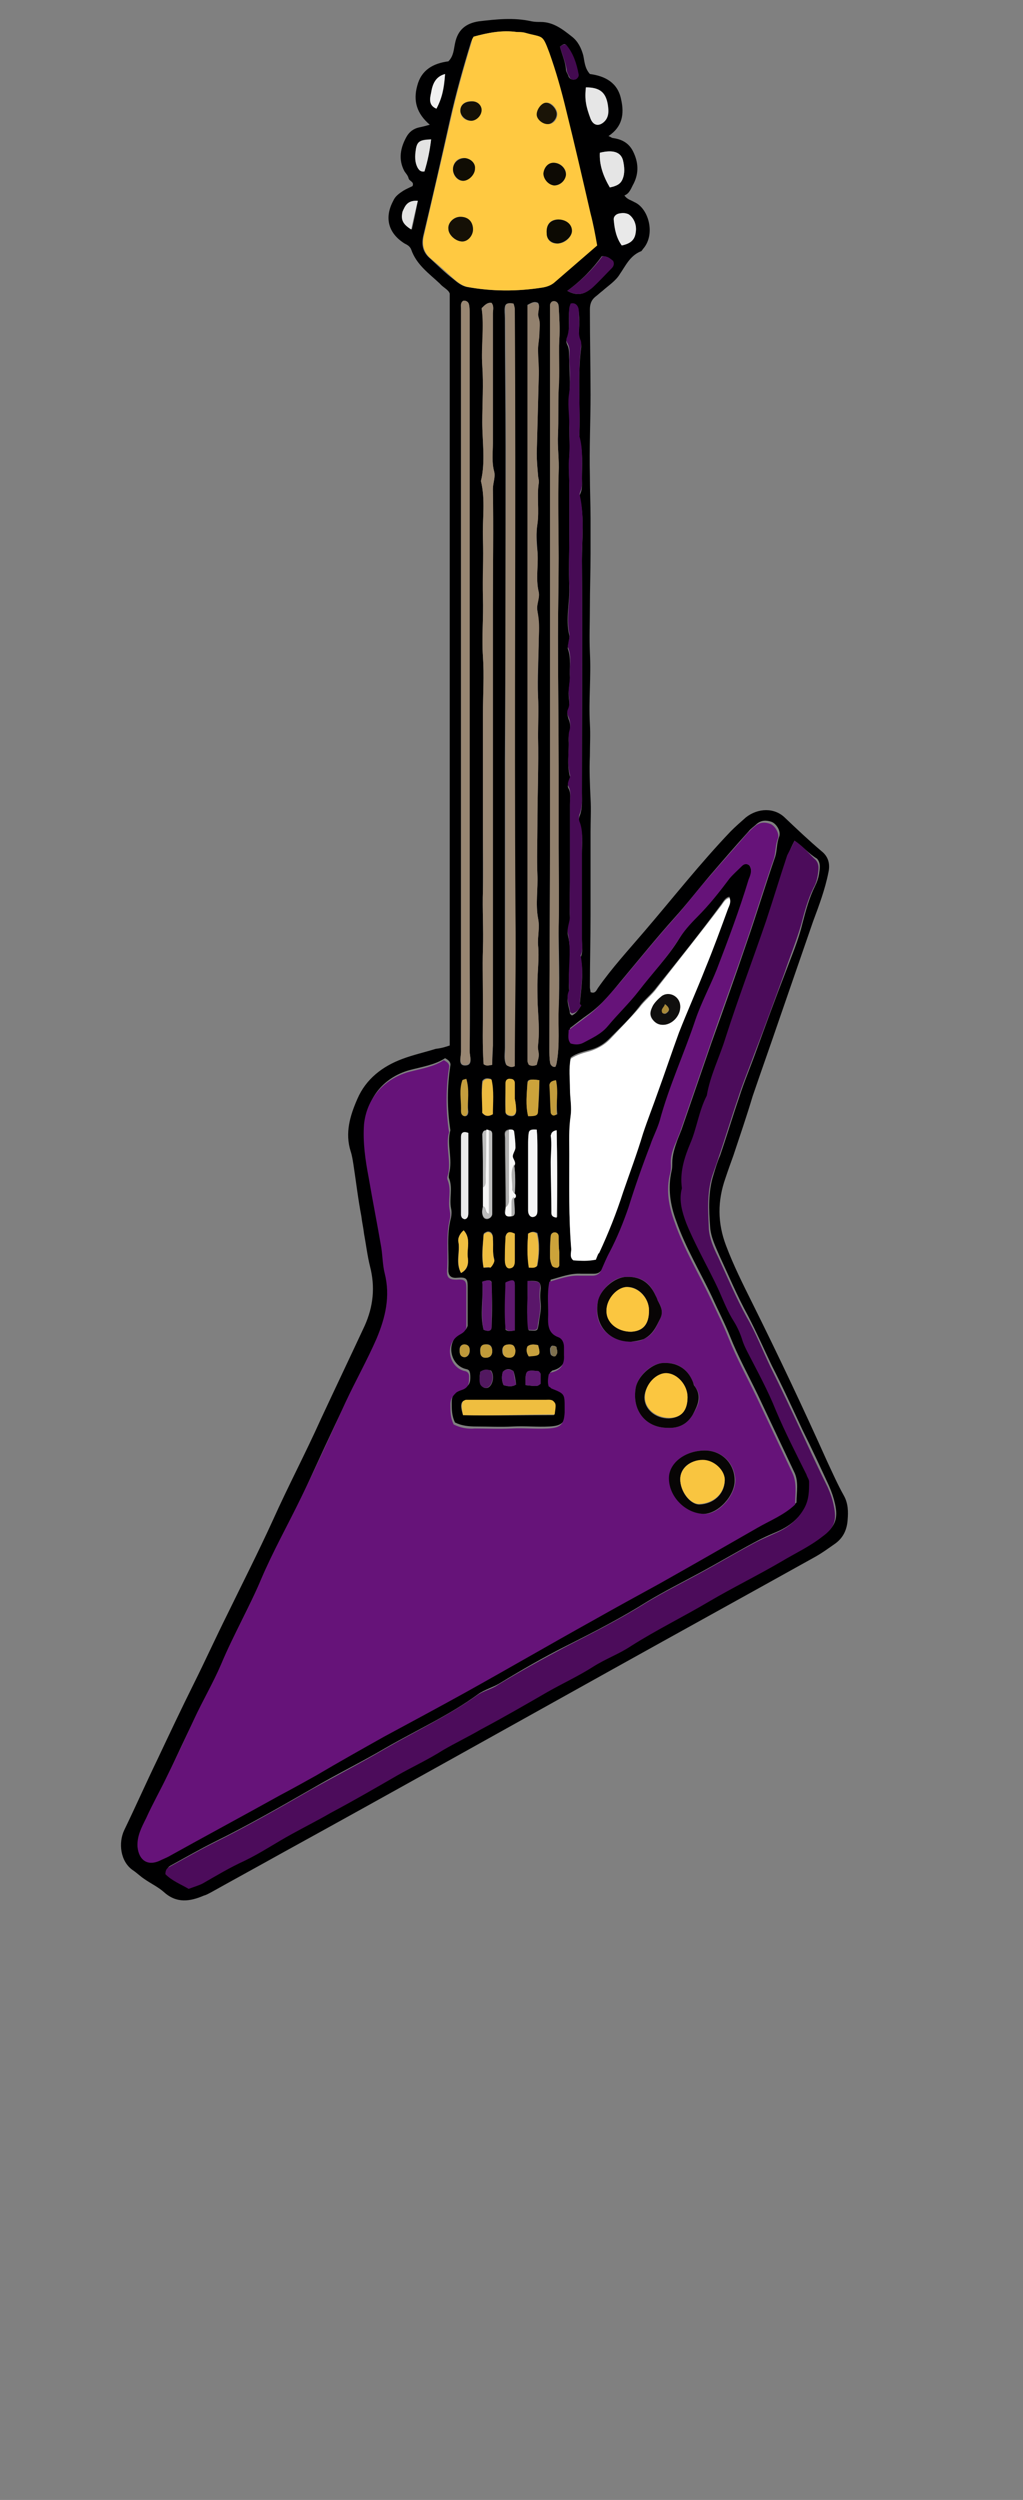 <svg width="77px" height="188px" viewBox="0 0 77 188" version="1.1" xml:space="preserve" xmlns="http://www.w3.org/2000/svg" xmlns:xlink="http://www.w3.org/1999/xlink">
  <rect x="0" y="0" width="77" height="188" fill="#808080" stroke="none"/>
  <defs/>
  <g>
    <title>guitar-electric2-a</title>
    <desc>Created with Sketch.</desc>
    <g id="music" stroke="none" stroke-width="1" fill="none" fill-rule="evenodd">
      <g id="guitar-electric2-a" fill-rule="nonzero">
        <g id="Group" transform="translate(9, 1)">
          <path d="M24.85,77.623 C24.85,58.807 24.85,39.991 24.85,21.074 C24.75,20.773 24.35,20.623 24.1,20.322 C23.3,19.569 22.35,18.917 21.95,17.763 C21.85,17.512 21.65,17.411 21.45,17.311 C20.25,16.558 19.9,15.404 20.6,14.1 C20.75,13.748 21.05,13.548 21.35,13.347 C21.6,13.196 21.85,13.096 22.05,12.996 C22.2,12.645 21.8,12.645 21.75,12.394 C21.7,12.193 21.55,12.042 21.45,11.892 C20.95,10.989 21.15,10.086 21.6,9.283 C21.8,8.931 22.1,8.681 22.55,8.58 C22.8,8.53 23,8.48 23.35,8.38 C22.35,7.527 22.1,6.573 22.4,5.469 C22.7,4.265 23.6,3.763 24.75,3.613 C25.15,3.211 25.15,2.71 25.25,2.258 C25.45,1.254 26.05,0.753 27.05,0.602 C28.35,0.452 29.65,0.301 31,0.602 C31.25,0.652 31.5,0.652 31.7,0.652 C32.65,0.652 33.35,1.204 34.05,1.756 C34.5,2.107 34.75,2.609 34.9,3.161 C35,3.613 35,4.114 35.4,4.566 C36.55,4.717 37.5,5.218 37.75,6.473 C38,7.577 37.85,8.53 36.8,9.233 C36.95,9.283 37.05,9.383 37.15,9.383 C37.85,9.483 38.35,9.784 38.65,10.387 C39.05,11.189 39.1,11.992 38.7,12.795 C38.5,13.146 38.4,13.548 38,13.698 C38.2,13.999 38.5,14.049 38.75,14.2 C39.8,14.652 40.35,16.558 39.45,17.662 C39.35,17.763 39.3,17.913 39.2,17.913 C38.4,18.264 38.1,18.967 37.65,19.619 C37.35,20.121 36.8,20.472 36.35,20.873 C36.15,21.024 36,21.175 35.8,21.325 C35.5,21.576 35.4,21.877 35.4,22.278 C35.4,24.436 35.45,26.594 35.45,28.701 C35.45,30.708 35.35,32.765 35.4,34.772 C35.4,35.826 35.45,36.93 35.45,37.984 C35.45,38.887 35.45,39.74 35.45,40.643 C35.45,41.998 35.4,43.353 35.4,44.707 C35.4,45.811 35.35,46.965 35.4,48.069 C35.5,49.876 35.3,51.632 35.4,53.438 C35.45,54.241 35.4,55.044 35.4,55.847 C35.35,56.9 35.4,58.004 35.45,59.058 C35.5,59.911 35.45,60.714 35.45,61.567 C35.45,63.624 35.45,65.731 35.45,67.789 C35.45,69.595 35.4,71.452 35.4,73.258 C35.4,73.358 35.45,73.509 35.45,73.609 C35.8,73.76 35.9,73.459 36,73.308 C37.05,71.803 38.3,70.448 39.5,69.043 C41.65,66.534 43.7,63.925 46,61.517 C46.35,61.165 46.75,60.814 47.15,60.463 C48.05,59.76 49.3,59.71 50.1,60.513 C51,61.366 51.9,62.219 52.85,63.022 C53.35,63.423 53.5,63.975 53.35,64.628 C53.1,65.882 52.65,67.086 52.2,68.29 C51.35,70.749 50.5,73.208 49.65,75.666 C49,77.573 48.3,79.53 47.65,81.437 C47.2,82.942 46.7,84.397 46.2,85.902 C46,86.454 45.8,87.006 45.6,87.608 C45,89.314 45,90.97 45.65,92.676 C46.2,94.131 46.9,95.536 47.6,96.941 C49.55,100.855 51.45,104.869 53.25,108.883 C53.65,109.736 54.05,110.64 54.5,111.442 C54.85,112.045 54.85,112.697 54.8,113.299 C54.75,114.001 54.5,114.604 53.9,115.055 C53.4,115.406 52.85,115.808 52.3,116.109 C47.25,118.919 42.15,121.729 37.1,124.539 C28.8,129.155 20.55,133.771 12.25,138.337 C10.45,139.341 8.7,140.294 6.9,141.298 C6.7,141.398 6.55,141.498 6.35,141.548 C5.3,142 4.3,142.151 3.35,141.298 C2.9,140.896 2.35,140.645 1.85,140.294 C1.55,140.093 1.3,139.842 1,139.642 C0.05,138.989 -0.1,137.584 0.35,136.631 C1.2,134.875 2,133.069 2.85,131.312 C3.75,129.406 4.65,127.499 5.6,125.592 C6.45,123.886 7.25,122.13 8.1,120.424 C9.25,118.066 10.45,115.707 11.55,113.299 C12.7,110.74 14,108.281 15.15,105.722 C16.25,103.364 17.35,101.056 18.45,98.698 C19.1,97.242 19.25,95.787 18.85,94.232 C18.65,93.429 18.55,92.576 18.4,91.773 C18.35,91.322 18.25,90.92 18.2,90.469 C17.95,89.164 17.8,87.859 17.6,86.555 C17.55,86.254 17.5,85.902 17.4,85.601 C16.95,84.196 17.35,82.892 17.9,81.637 C18.55,80.132 19.8,79.179 21.3,78.627 C22.1,78.326 23,78.125 23.8,77.874 C24.25,77.824 24.55,77.724 24.85,77.623 Z M27.35,88.311 C27.35,88.813 27.35,89.264 27.35,89.766 C27.3,90.017 27.25,90.218 27.35,90.469 C27.4,90.619 27.55,90.719 27.75,90.669 C27.85,90.619 27.95,90.569 28,90.469 C28.05,90.418 28.05,90.318 28.05,90.218 C28.05,88.261 28.05,86.304 28.05,84.347 C28.05,84.196 28,84.046 27.8,84.046 C27.75,83.996 27.65,83.996 27.6,84.046 C27.4,84.046 27.35,84.146 27.35,84.347 C27.35,85.601 27.35,86.956 27.35,88.311 Z M29.7,86.605 C29.8,86.354 29.55,86.153 29.55,85.953 C29.55,85.752 29.75,85.551 29.75,85.3 C29.75,84.899 29.75,84.498 29.65,84.096 C29.6,83.895 29.4,83.946 29.25,83.946 C28.9,84.046 29,84.297 29,84.498 C29,86.204 29.05,87.96 29.05,89.666 C29.05,89.766 29.05,89.917 29,90.017 C28.95,90.418 29.15,90.469 29.45,90.418 C29.65,90.418 29.7,90.268 29.7,90.117 C29.7,89.716 29.65,89.365 29.65,88.963 C29.7,88.913 29.7,88.813 29.65,88.712 C29.8,88.06 29.8,87.307 29.7,86.605 Z M47.4,64.076 C47.6,64.377 47.55,64.678 47.45,64.979 C46.75,67.287 45.95,69.495 45.05,71.753 C44.55,73.007 43.9,74.211 43.45,75.516 C42.55,78.075 41.45,80.534 40.75,83.143 C40.6,83.745 40.3,84.347 40.05,84.949 C39.5,86.505 38.95,88.11 38.4,89.666 C38,90.82 37.55,91.873 37,92.977 C36.75,93.429 36.6,93.931 36.35,94.382 C36.2,94.683 36,94.784 35.7,94.784 C35.4,94.784 35.05,94.784 34.75,94.784 C33.95,94.734 33.2,95.035 32.45,95.235 C32.25,96.189 32.4,97.142 32.35,98.045 C32.35,98.647 32.45,99.149 33.1,99.4 C33.45,99.5 33.55,99.801 33.55,100.153 C33.55,100.353 33.55,100.554 33.55,100.755 C33.6,101.457 33.25,101.909 32.6,102.059 C32.55,102.059 32.5,102.16 32.4,102.21 C32.35,102.511 32.3,102.812 32.4,103.113 C32.45,103.163 32.5,103.264 32.6,103.264 C33.55,103.715 33.55,103.715 33.6,104.719 C33.6,104.819 33.6,104.97 33.6,105.07 C33.55,105.973 33.3,106.224 32.35,106.274 C31.45,106.324 30.55,106.224 29.6,106.274 C28.7,106.324 27.75,106.274 26.85,106.274 C26.3,106.274 25.75,106.224 25.25,105.973 C25,105.471 25,104.97 25,104.468 C25,104.016 25.15,103.816 25.45,103.565 C25.55,103.464 25.75,103.414 25.9,103.364 C26.3,103.264 26.4,102.963 26.4,102.611 C26.4,102.411 26.4,102.21 26.3,102.059 C26.25,102.009 26.15,101.959 26.1,101.959 C24.9,101.708 24.5,99.952 25.65,99.249 C25.85,99.149 26.1,99.049 26.2,98.698 C26.2,97.744 26.2,96.69 26.2,95.687 C26.2,95.135 26.05,95.035 25.45,95.085 C25,95.135 24.8,94.984 24.75,94.633 C24.75,94.533 24.75,94.483 24.75,94.382 C24.8,93.128 24.6,91.823 24.95,90.569 C25,90.318 25,90.067 24.95,89.866 C24.8,89.114 25.1,88.361 24.8,87.608 C24.75,87.508 24.8,87.358 24.8,87.257 C25.1,86.153 24.6,85.049 24.9,83.996 C24.65,82.39 24.65,80.734 24.9,79.129 C24.95,78.928 24.8,78.727 24.5,78.577 C23.75,79.078 22.75,79.229 21.8,79.48 C19.9,80.032 18.7,81.487 18.5,83.394 C18.35,84.748 18.6,86.103 18.85,87.408 C19.2,89.164 19.55,90.92 19.8,92.676 C19.9,93.329 19.9,93.931 20.05,94.583 C20.5,96.289 20.15,97.945 19.45,99.5 C18.75,101.156 17.85,102.712 17.1,104.317 C15.95,106.676 14.85,109.084 13.75,111.493 C12.75,113.55 11.65,115.557 10.75,117.614 C9.8,119.772 8.65,121.829 7.75,123.987 C7.15,125.392 6.4,126.746 5.7,128.151 C5,129.556 4.35,130.961 3.7,132.366 C3.2,133.47 2.6,134.524 2.1,135.577 C1.8,136.28 1.4,136.932 1.45,137.735 C1.5,138.739 2.2,139.14 3.1,138.789 C3.3,138.688 3.55,138.588 3.75,138.488 C6.55,136.932 9.35,135.427 12.15,133.871 C13.05,133.37 13.95,132.868 14.9,132.366 C16.6,131.413 18.3,130.409 20,129.456 C22,128.352 24.05,127.248 26.1,126.144 C29.35,124.338 32.55,122.531 35.8,120.675 C37.45,119.772 39.1,118.869 40.7,117.965 C43.15,116.56 45.65,115.206 48.1,113.751 C49.05,113.199 50.1,112.797 50.95,111.994 C50.95,111.192 51.15,110.389 50.75,109.636 C49.85,107.729 48.95,105.823 48.05,103.916 C47.35,102.461 46.55,101.006 45.95,99.5 C45.55,98.497 45.05,97.543 44.6,96.54 C43.7,94.633 42.6,92.827 41.9,90.82 C41.45,89.616 41.25,88.361 41.55,87.057 C41.6,86.856 41.6,86.655 41.6,86.454 C41.6,85.852 41.8,85.25 42,84.698 C42.1,84.447 42.2,84.196 42.3,83.946 C43.05,81.788 43.8,79.58 44.55,77.423 C45.45,74.914 46.35,72.405 47.2,69.896 C47.95,67.739 48.6,65.581 49.35,63.423 C49.5,62.922 49.45,62.42 49.65,61.918 C49.8,61.517 49.45,60.965 49.1,60.814 C48.7,60.664 48.3,60.664 47.95,60.965 C47.75,61.165 47.5,61.316 47.35,61.517 C46.35,62.62 45.4,63.724 44.45,64.828 C43.55,65.882 42.7,66.986 41.75,68.04 C40.4,69.545 39.1,71.151 37.8,72.706 C37.05,73.609 36.3,74.563 35.3,75.265 C34.8,75.616 34.35,75.967 33.9,76.319 C33.9,76.67 33.8,77.021 34.05,77.322 C34.35,77.423 34.7,77.423 35,77.272 C35.65,76.921 36.35,76.62 36.85,76.018 C37.6,75.114 38.45,74.312 39.15,73.408 C40.15,72.104 41.3,70.95 42.15,69.545 C42.55,68.893 43.05,68.341 43.6,67.789 C44.5,66.886 45.25,65.932 46,64.929 C46.25,64.577 46.6,64.276 46.95,63.975 C47,63.925 47.2,63.925 47.4,64.076 Z M50.8,62.219 C50.6,62.62 50.45,62.922 50.35,63.223 C49.85,64.878 49.3,66.534 48.75,68.19 C47.8,71.151 46.65,74.011 45.7,76.971 C45.25,78.426 44.55,79.781 44.3,81.286 C43.7,82.39 43.5,83.695 43.05,84.899 C42.65,85.902 42.3,86.906 42.4,88.01 C42.4,88.11 42.4,88.261 42.4,88.361 C42.2,89.264 42.45,90.067 42.75,90.87 C43.05,91.623 43.4,92.325 43.75,93.028 C44.25,94.031 44.8,95.035 45.25,96.038 C45.6,96.791 45.9,97.543 46.35,98.296 C46.6,98.698 46.85,99.149 46.95,99.601 C47.05,99.952 47.2,100.253 47.35,100.554 C48.1,102.009 48.9,103.414 49.5,104.97 C50.2,106.625 51,108.231 51.8,109.787 C51.9,109.987 52,110.138 52,110.339 C52.05,111.041 52.05,111.693 51.65,112.295 C51.15,113.199 50.4,113.801 49.45,114.202 C48.85,114.453 48.3,114.704 47.75,115.005 C46.35,115.758 45,116.56 43.6,117.313 C42.3,118.016 41,118.668 39.75,119.42 C37.75,120.675 35.7,121.729 33.6,122.782 C31.9,123.635 30.25,124.589 28.6,125.592 C28.1,125.893 27.5,126.044 27,126.395 C24.8,128.001 22.35,129.105 20,130.459 C18.2,131.513 16.35,132.416 14.55,133.47 C12.1,134.875 9.65,136.28 7.1,137.534 C6,138.086 4.95,138.688 3.85,139.29 C3.65,139.391 3.55,139.541 3.55,139.842 C4.05,140.294 4.7,140.595 5.3,140.946 C5.7,140.796 6.05,140.746 6.35,140.545 C7.4,139.943 8.4,139.341 9.5,138.839 C10.7,138.237 11.85,137.534 13.05,136.832 C14,136.28 15,135.778 16,135.226 C17.65,134.273 19.3,133.319 21,132.416 C22.15,131.764 23.35,131.212 24.45,130.51 C25.35,129.958 26.35,129.506 27.3,128.954 C28.95,128.001 30.6,127.047 32.3,126.144 C33.45,125.492 34.65,124.94 35.75,124.237 C36.65,123.686 37.7,123.284 38.6,122.682 C40.5,121.428 42.55,120.474 44.5,119.32 C46.3,118.266 48.15,117.363 49.95,116.31 C51,115.707 52.05,115.206 53,114.453 C53.85,113.801 54.1,113.199 53.85,112.095 C53.75,111.643 53.6,111.192 53.4,110.74 C52.75,109.335 52.1,107.93 51.4,106.525 C50.65,104.919 49.9,103.264 49.1,101.708 C48.5,100.454 47.95,99.199 47.3,97.945 C46.5,96.49 45.85,94.934 45.15,93.429 C44.85,92.727 44.5,92.024 44.45,91.271 C44.35,89.967 44.3,88.612 44.7,87.358 C44.85,86.856 45,86.354 45.2,85.902 C45.7,84.447 46.15,82.942 46.65,81.487 C47,80.383 47.45,79.329 47.85,78.225 C48.6,76.168 49.35,74.111 50.15,72.054 C50.6,70.849 51.1,69.695 51.4,68.441 C51.65,67.488 51.9,66.534 52.35,65.631 C52.5,65.33 52.6,65.029 52.65,64.728 C52.7,64.327 52.8,63.925 52.5,63.574 C51.9,63.223 51.45,62.671 50.8,62.219 Z M26.65,1.756 C26.55,1.957 26.5,2.057 26.45,2.158 C25.85,4.114 25.3,6.071 24.85,8.078 C24.2,10.989 23.55,13.849 22.85,16.759 C22.7,17.461 22.85,18.013 23.4,18.465 C23.95,18.967 24.5,19.519 25.1,19.97 C25.4,20.221 25.7,20.472 26.1,20.572 C28,20.924 29.9,20.924 31.8,20.623 C32.1,20.572 32.4,20.472 32.65,20.271 C33.75,19.318 34.8,18.415 35.9,17.461 C35.75,16.608 35.6,15.856 35.4,15.053 C34.8,12.444 34.2,9.835 33.55,7.225 C33.2,5.77 32.8,4.365 32.3,2.96 C31.75,1.505 31.85,1.857 30.45,1.455 C30.25,1.405 30.05,1.455 29.85,1.405 C28.8,1.254 27.75,1.455 26.65,1.756 Z M35.85,93.73 C35.95,93.479 36.05,93.278 36.1,93.128 C36.8,91.673 37.4,90.117 37.9,88.562 C38.35,87.057 38.9,85.652 39.4,84.146 C39.7,83.093 40.1,82.089 40.5,81.086 C41.05,79.58 41.55,78.075 42.1,76.57 C42.75,74.914 43.45,73.308 44.1,71.702 C44.7,70.197 45.25,68.742 45.8,67.237 C45.9,66.986 46.05,66.735 45.9,66.434 C45.6,66.484 45.45,66.785 45.3,66.986 C43.75,69.093 42.1,71.151 40.45,73.208 C40.05,73.76 39.5,74.161 39.1,74.713 C38.45,75.566 37.65,76.319 36.9,77.071 C36.5,77.473 36.05,77.774 35.5,77.924 C35,78.075 34.4,78.175 33.95,78.527 C33.85,79.279 33.9,80.032 33.9,80.784 C33.9,81.487 34.05,82.139 33.95,82.842 C33.85,83.795 33.85,84.748 33.85,85.702 C33.85,88.11 33.8,90.519 34,92.877 C34,93.128 33.85,93.429 34.15,93.68 C34.65,93.83 35.2,93.881 35.85,93.73 Z M34.75,74.613 C34.75,74.613 34.6,74.512 34.65,74.412 C34.75,73.258 34.95,72.154 34.7,71 C34.9,70.599 34.8,70.147 34.8,69.695 C34.8,67.538 34.8,65.38 34.8,63.172 C34.8,62.47 34.9,61.717 34.65,61.015 C34.55,60.814 34.55,60.513 34.65,60.312 C34.85,59.76 34.8,59.208 34.8,58.657 C34.8,52.836 34.85,47.016 34.8,41.195 C34.8,39.589 35,37.984 34.65,36.428 C34.6,36.328 34.65,36.177 34.7,36.077 C34.85,35.726 34.8,35.375 34.8,35.023 C34.8,33.97 34.9,32.966 34.6,31.912 C34.7,29.654 34.45,27.346 34.75,25.088 C34.75,24.988 34.75,24.837 34.7,24.737 C34.5,24.286 34.6,23.784 34.6,23.332 C34.6,23.031 34.6,22.68 34.55,22.379 C34.5,22.078 34.3,21.877 33.95,21.977 C33.9,22.078 33.85,22.178 33.85,22.329 C33.75,23.081 33.95,23.834 33.65,24.587 C33.6,24.687 33.65,24.837 33.7,24.938 C33.9,25.339 33.8,25.741 33.85,26.142 C33.85,26.995 33.95,27.848 33.85,28.651 C33.75,29.504 33.9,30.307 33.85,31.11 C33.85,31.862 33.9,32.615 33.85,33.418 C33.8,34.17 33.85,34.923 33.85,35.676 C33.85,36.93 33.85,38.184 33.85,39.389 C33.85,40.643 33.8,41.898 33.85,43.102 C33.9,44.306 33.55,45.56 33.85,46.765 C33.9,46.965 33.8,47.166 33.8,47.367 C33.8,47.517 33.7,47.718 33.75,47.818 C34,48.521 33.85,49.273 33.9,49.976 C33.9,50.377 33.8,50.779 33.8,51.18 C33.8,51.632 33.95,52.033 33.75,52.485 C33.65,52.686 33.75,52.886 33.8,53.087 C33.95,53.438 33.95,53.789 33.85,54.141 C33.8,54.341 33.8,54.492 33.8,54.693 C33.85,55.596 33.65,56.499 33.9,57.402 C33.95,57.553 33.85,57.703 33.8,57.854 C33.75,58.004 33.7,58.155 33.8,58.305 C34,58.707 33.9,59.108 33.9,59.51 C33.9,61.416 33.9,63.373 33.9,65.28 C33.9,66.183 33.85,67.136 33.9,68.04 C33.9,68.491 33.65,68.893 33.75,69.344 C34.1,70.749 33.7,72.204 33.85,73.609 C33.55,74.161 33.85,74.713 33.9,75.215 C33.9,75.265 34,75.315 34.05,75.365 C34.35,75.215 34.5,75.014 34.75,74.613 Z M31.4,79.078 C31.45,78.828 31.55,78.627 31.55,78.376 C31.55,78.125 31.45,77.824 31.5,77.573 C31.6,76.72 31.55,75.867 31.5,75.014 C31.45,74.362 31.45,73.659 31.45,73.007 C31.45,72.004 31.6,71.05 31.5,70.047 C31.45,69.394 31.65,68.742 31.5,68.04 C31.3,66.986 31.5,65.832 31.45,64.728 C31.4,63.524 31.45,62.269 31.45,61.065 C31.45,58.807 31.55,56.599 31.5,54.341 C31.5,53.338 31.55,52.384 31.5,51.381 C31.45,49.926 31.55,48.471 31.55,46.965 C31.55,46.263 31.55,45.611 31.45,44.908 C31.35,44.406 31.65,43.955 31.55,43.503 C31.3,42.449 31.55,41.446 31.45,40.392 C31.4,39.74 31.35,39.037 31.45,38.385 C31.6,37.331 31.4,36.328 31.55,35.324 C31.6,35.124 31.5,34.923 31.5,34.722 C31.45,34.17 31.4,33.618 31.4,33.066 C31.45,31.16 31.5,29.303 31.55,27.396 C31.55,26.694 31.5,25.941 31.5,25.239 C31.5,24.837 31.6,24.436 31.6,24.035 C31.6,23.633 31.65,23.232 31.55,22.881 C31.4,22.479 31.7,22.078 31.5,21.777 C31.2,21.626 31,21.777 30.7,21.927 C30.7,22.278 30.7,22.68 30.7,23.081 C30.7,26.794 30.7,30.507 30.7,34.271 C30.7,40.493 30.7,46.714 30.7,52.886 C30.7,59.158 30.7,65.481 30.7,71.753 C30.7,74.061 30.7,76.419 30.7,78.727 C30.7,78.828 30.75,78.928 30.8,79.028 C31,79.129 31.15,79.179 31.4,79.078 Z M28.05,79.078 C28.05,78.527 28.1,78.075 28.1,77.623 C28.1,72.305 28.1,66.936 28.1,61.617 C28.1,55.947 28.1,50.327 28.1,44.657 C28.1,41.697 28.15,38.736 28.1,35.776 C28.1,35.324 28.3,34.923 28.2,34.471 C28,33.769 28.1,33.016 28.1,32.314 C28.1,29.052 28.1,25.841 28.1,22.58 C28.1,22.329 28.2,22.028 28,21.777 C27.7,21.727 27.5,21.927 27.25,22.178 C27.5,23.583 27.2,25.038 27.3,26.493 C27.4,27.898 27.3,29.353 27.3,30.758 C27.3,32.213 27.55,33.719 27.2,35.174 C27.55,36.579 27.3,38.034 27.35,39.489 C27.4,40.994 27.35,42.449 27.35,43.955 C27.4,45.41 27.25,46.915 27.35,48.37 C27.45,49.825 27.35,51.281 27.35,52.686 C27.35,54.191 27.35,55.646 27.35,57.151 C27.35,58.657 27.35,60.112 27.35,61.617 C27.35,63.072 27.35,64.527 27.35,65.932 C27.3,67.387 27.4,68.893 27.35,70.348 C27.3,71.803 27.4,73.258 27.35,74.663 C27.35,76.118 27.3,77.623 27.4,79.028 C27.6,79.179 27.75,79.129 28.05,79.078 Z M29.65,21.827 C29.3,21.777 29.05,21.777 29,22.078 C28.95,22.329 29,22.63 29,22.931 C29,26.142 29.05,29.353 29.05,32.565 C29.05,40.442 29.05,48.37 29,56.248 C29,63.423 29,70.599 29,77.774 C29,78.225 28.9,78.677 29.1,79.078 C29.3,79.129 29.45,79.329 29.7,79.129 C29.75,75.315 29.8,71.502 29.75,67.638 C29.6,52.485 29.75,37.331 29.7,22.178 C29.75,22.128 29.7,21.977 29.65,21.827 Z M25.85,21.626 C25.65,21.777 25.7,21.977 25.7,22.178 C25.7,22.881 25.7,23.533 25.7,24.235 C25.7,29.654 25.7,35.073 25.7,40.493 C25.7,47.919 25.7,55.345 25.7,62.721 C25.7,67.839 25.7,72.957 25.7,78.125 C25.7,78.476 25.45,79.129 26,79.129 C26.65,79.129 26.35,78.426 26.35,78.075 C26.4,74.964 26.35,71.903 26.35,68.792 C26.35,60.714 26.35,52.585 26.35,44.507 C26.35,37.231 26.35,29.905 26.35,22.63 C26.35,22.379 26.35,22.128 26.3,21.927 C26.25,21.676 26.05,21.576 25.85,21.626 Z M32.8,79.229 C32.85,79.129 32.85,79.028 32.9,78.928 C33.15,77.573 33,76.218 33.05,74.864 C33.15,72.806 33.05,70.699 33.05,68.642 C33.1,66.685 33.05,64.728 33.05,62.721 C33.05,60.714 33.05,58.707 33.05,56.75 C33.05,53.488 33,50.177 33,46.915 C33,44.908 33.05,42.901 33.05,40.944 C33.05,38.787 32.95,36.679 33.05,34.522 C33.1,33.568 32.95,32.615 33,31.661 C33.05,30.558 33,29.454 33.05,28.3 C33.1,27.045 33,25.791 33.1,24.536 C33.15,23.683 33.1,22.881 33.05,22.028 C33.05,21.777 32.85,21.576 32.55,21.676 C32.4,21.827 32.4,21.977 32.4,22.128 C32.4,24.486 32.4,26.845 32.4,29.203 C32.4,34.672 32.4,40.091 32.4,45.56 C32.4,50.578 32.4,55.596 32.4,60.613 C32.4,66.384 32.35,72.154 32.35,77.924 C32.35,78.225 32.35,78.577 32.4,78.878 C32.45,79.078 32.55,79.279 32.8,79.229 Z M25.85,105.421 C28.15,105.471 30.45,105.421 32.7,105.421 C32.8,104.669 32.8,104.568 32.65,104.468 C32.45,104.267 32.2,104.317 32,104.317 C30,104.317 28,104.317 26.05,104.317 C26,104.317 25.9,104.367 25.8,104.418 C25.65,104.618 25.7,104.919 25.85,105.421 Z M31.4,83.946 C31.05,83.895 30.85,83.946 30.8,84.146 C30.75,84.447 30.75,84.799 30.75,85.1 C30.75,86.354 30.75,87.558 30.75,88.813 C30.75,89.214 30.75,89.616 30.75,90.017 C30.75,90.318 30.95,90.519 31.15,90.469 C31.4,90.418 31.45,90.268 31.45,90.017 C31.45,89.917 31.45,89.766 31.45,89.666 C31.45,88.261 31.45,86.856 31.45,85.451 C31.45,85.049 31.45,84.498 31.4,83.946 Z M26.25,84.196 C25.85,84.046 25.7,84.196 25.7,84.498 C25.7,86.454 25.7,88.411 25.7,90.318 C25.7,90.368 25.7,90.469 25.75,90.519 C25.8,90.569 25.85,90.619 25.9,90.669 C26.05,90.719 26.15,90.619 26.2,90.519 C26.25,90.418 26.25,90.268 26.25,90.167 C26.25,88.211 26.25,86.204 26.25,84.196 Z M36.9,13.096 C37.4,12.996 37.7,12.845 37.85,12.494 C38.05,12.042 38,11.541 37.9,11.089 C37.75,10.437 37.15,10.236 36.15,10.487 C36.1,11.39 36.4,12.243 36.9,13.096 Z M33.7,20.873 C34.5,21.325 35.05,21.074 35.5,20.673 C36.05,20.221 36.5,19.669 37,19.167 C37.15,19.017 37.15,18.816 37.1,18.616 C36.9,18.415 36.7,18.264 36.3,18.264 C35.65,19.167 34.8,20.071 33.7,20.873 Z M35.1,5.57 C35,6.473 35.1,7.025 35.45,7.928 C35.65,8.43 36.05,8.53 36.45,8.179 C36.85,7.828 36.85,7.326 36.75,6.874 C36.6,5.921 36.15,5.57 35.1,5.57 Z M30.7,95.336 C30.75,96.64 30.6,97.845 30.8,99.049 C31.5,99.099 31.45,99.099 31.55,98.547 C31.6,98.045 31.75,97.543 31.7,97.042 C31.65,96.64 31.65,96.289 31.7,95.888 C31.7,95.386 31.55,95.286 30.7,95.336 Z M37.8,17.461 C38.5,17.311 38.75,17.01 38.85,16.508 C38.95,15.956 38.7,15.404 38.3,15.153 C38.1,15.003 37.85,15.003 37.6,15.103 C37.35,15.153 37.15,15.354 37.2,15.605 C37.3,16.257 37.4,16.91 37.8,17.461 Z M27.3,95.386 C27.4,96.64 27.1,97.845 27.4,98.999 C27.75,99.149 28,99.099 28,98.798 C28.05,97.694 28.05,96.64 28,95.536 C28.05,95.235 27.75,95.235 27.3,95.386 Z M29.75,99.049 C29.75,97.895 29.75,96.741 29.75,95.637 C29.75,95.286 29.6,95.235 29.05,95.486 C29.05,96.64 29,97.845 29.05,98.999 C29.25,99.149 29.45,99.099 29.75,99.049 Z M31.6,80.233 C30.9,80.132 30.7,80.182 30.7,80.433 C30.65,81.236 30.55,82.089 30.75,82.892 C31.35,82.892 31.45,82.842 31.5,82.49 C31.55,81.788 31.6,81.035 31.6,80.233 Z M32.9,83.996 C32.55,84.046 32.45,84.247 32.5,84.347 C32.6,85.049 32.5,85.702 32.5,86.354 C32.5,87.558 32.5,88.813 32.55,90.017 C32.55,90.218 32.5,90.469 32.95,90.519 C32.95,88.411 32.95,86.204 32.9,83.996 Z M23.45,9.483 C22.6,9.483 22.4,9.634 22.3,10.236 C22.2,10.688 22.2,11.189 22.45,11.641 C22.55,11.792 22.7,11.942 22.95,11.892 C23.15,11.139 23.35,10.336 23.45,9.483 Z M33.15,2.509 C33.3,3.111 33.55,3.613 33.6,4.215 C33.6,4.416 33.75,4.566 33.8,4.767 C33.9,4.967 34.1,5.018 34.3,4.967 C34.45,4.917 34.55,4.767 34.5,4.566 C34.35,3.813 34.1,3.061 33.6,2.408 C33.55,2.258 33.4,2.308 33.15,2.509 Z M27.3,82.691 C27.5,82.942 27.7,82.992 28.05,82.741 C28.05,81.888 28.15,81.035 27.95,80.132 C27.7,80.082 27.5,80.032 27.3,80.283 C27.2,81.086 27.35,81.939 27.3,82.691 Z M29.75,81.637 C29.75,81.186 29.75,80.835 29.75,80.483 C29.75,80.333 29.65,80.182 29.45,80.182 C29.2,80.132 29.05,80.283 29.05,80.483 C29.05,81.186 29,81.888 29.05,82.641 C29.05,82.842 29.3,82.942 29.5,82.942 C29.75,82.942 29.85,82.741 29.85,82.541 C29.85,82.189 29.8,81.888 29.75,81.637 Z M30.75,91.773 C30.7,92.576 30.65,93.429 30.85,94.282 C31.05,94.332 31.2,94.382 31.45,94.182 C31.6,93.379 31.65,92.526 31.45,91.723 C31.15,91.572 31,91.623 30.75,91.773 Z M27.4,94.332 C27.6,94.332 27.75,94.332 27.9,94.282 C27.95,94.282 28.05,94.182 28.05,94.131 C28.1,93.981 28.2,93.83 28.2,93.68 C28.05,93.178 28.15,92.676 28.1,92.175 C28.1,92.074 28.1,91.924 28.05,91.823 C28,91.673 27.85,91.572 27.65,91.623 C27.55,91.673 27.4,91.723 27.4,91.823 C27.35,92.626 27.2,93.479 27.4,94.332 Z M25.7,94.734 C26.3,94.433 26.25,93.881 26.2,93.479 C26.15,92.827 26.45,92.124 25.9,91.522 C25.6,91.773 25.45,92.124 25.5,92.375 C25.65,93.128 25.25,93.931 25.7,94.734 Z M33.1,93.178 C33.1,93.178 33.05,93.178 33.1,93.178 C33.05,92.777 33.05,92.375 33.05,91.974 C33.05,91.823 32.9,91.673 32.75,91.673 C32.6,91.673 32.45,91.773 32.45,91.974 C32.4,92.476 32.4,92.977 32.4,93.529 C32.4,93.78 32.5,93.981 32.55,94.182 C32.6,94.232 32.75,94.282 32.85,94.332 C33,94.332 33.1,94.232 33.1,94.131 C33.1,93.83 33.1,93.479 33.1,93.178 Z M29.75,91.773 C29.35,91.623 29.15,91.623 29.05,91.974 C29.05,92.024 29.05,92.074 29.05,92.074 C29.05,92.626 29,93.178 29,93.73 C29,94.131 29.2,94.382 29.4,94.332 C29.7,94.282 29.75,94.031 29.75,93.78 C29.75,93.128 29.75,92.476 29.75,91.773 Z M23.85,7.175 C24.25,6.423 24.45,5.72 24.5,4.566 C23.75,4.767 23.55,5.369 23.45,5.971 C23.35,6.423 23.25,6.924 23.85,7.175 Z M22.45,14.1 C21.7,14.049 21.45,14.451 21.35,14.902 C21.15,15.505 21.35,15.856 22,16.257 C22.15,15.605 22.3,14.902 22.45,14.1 Z M26.1,80.132 C25.95,80.182 25.85,80.182 25.85,80.233 C25.6,80.935 25.75,81.637 25.75,82.34 C25.75,82.541 25.7,82.842 26,82.942 C26.2,82.942 26.25,82.741 26.25,82.591 C26.15,81.788 26.3,80.935 26.1,80.132 Z M30.55,103.163 C31.45,103.264 31.45,103.264 31.65,103.063 C31.65,102.812 31.65,102.561 31.65,102.31 C31.65,102.26 31.55,102.16 31.5,102.11 C30.55,102.009 30.55,102.059 30.55,103.163 Z M32.85,80.233 C32.5,80.283 32.4,80.433 32.4,80.584 C32.4,81.286 32.45,81.989 32.5,82.691 C32.5,82.792 32.65,82.942 32.95,82.792 C32.85,81.939 33,81.086 32.85,80.233 Z M27.15,102.16 C27.1,102.511 27.05,102.812 27.2,103.113 C27.3,103.364 27.6,103.464 27.8,103.314 C28.15,103.063 28.2,102.36 27.95,102.059 C27.65,102.009 27.45,101.959 27.15,102.16 Z M28.9,103.163 C29.25,103.264 29.55,103.314 29.85,103.113 C29.8,102.762 29.75,102.411 29.65,102.11 C29.35,101.909 29.1,101.909 28.85,102.16 C28.75,102.511 28.75,102.812 28.9,103.163 Z M27.55,100.102 C27.25,100.102 27.1,100.303 27.15,100.654 C27.15,100.955 27.3,101.106 27.55,101.106 C27.85,101.106 28.05,100.955 28.05,100.604 C28.05,100.253 27.9,100.052 27.55,100.102 Z M29.35,100.102 C29,100.102 28.8,100.253 28.8,100.554 C28.8,100.905 28.95,101.056 29.3,101.056 C29.65,101.056 29.75,100.905 29.75,100.504 C29.75,100.203 29.6,100.102 29.35,100.102 Z M30.8,101.006 C31.65,100.905 31.7,100.855 31.5,100.153 C31.25,100.102 30.95,100.052 30.7,100.253 C30.65,100.504 30.6,100.705 30.8,101.006 Z M25.95,100.102 C25.7,100.102 25.55,100.303 25.6,100.604 C25.6,100.805 25.65,101.006 25.9,101.056 C26.15,101.106 26.4,100.855 26.35,100.504 C26.35,100.253 26.2,100.102 25.95,100.102 Z M32.95,100.604 C32.95,100.554 32.9,100.404 32.85,100.303 C32.8,100.253 32.75,100.203 32.65,100.203 C32.5,100.153 32.45,100.303 32.4,100.404 C32.4,100.554 32.4,100.705 32.45,100.855 C32.5,100.955 32.65,101.006 32.7,101.006 C32.75,101.006 32.85,100.855 32.9,100.755 C32.95,100.705 32.9,100.654 32.95,100.604 Z" id="Shape" fill="#000001"/>
          <path d="M47.4,64.076 C47.2,63.925 47,63.975 46.85,64.126 C46.55,64.427 46.2,64.728 45.9,65.079 C45.15,66.083 44.4,67.036 43.5,67.939 C42.95,68.491 42.45,69.043 42.05,69.695 C41.15,71.1 40.05,72.254 39.05,73.559 C38.35,74.462 37.5,75.265 36.75,76.168 C36.25,76.77 35.55,77.071 34.9,77.423 C34.6,77.573 34.3,77.573 33.95,77.473 C33.7,77.172 33.8,76.871 33.8,76.469 C34.25,76.118 34.75,75.767 35.2,75.416 C36.15,74.713 36.9,73.76 37.7,72.857 C39,71.301 40.3,69.695 41.65,68.19 C42.6,67.136 43.4,66.033 44.35,64.979 C45.3,63.875 46.3,62.771 47.25,61.667 C47.45,61.466 47.65,61.266 47.85,61.115 C48.2,60.814 48.6,60.814 49,60.965 C49.35,61.115 49.7,61.717 49.55,62.069 C49.35,62.57 49.4,63.072 49.25,63.574 C48.5,65.731 47.85,67.889 47.1,70.047 C46.25,72.555 45.3,75.064 44.45,77.573 C43.7,79.731 42.95,81.939 42.2,84.096 C42.1,84.347 42,84.598 41.9,84.849 C41.65,85.401 41.45,85.953 41.5,86.605 C41.5,86.806 41.5,87.006 41.45,87.207 C41.1,88.512 41.35,89.766 41.8,90.97 C42.5,92.977 43.6,94.784 44.5,96.69 C44.95,97.644 45.45,98.647 45.85,99.651 C46.45,101.156 47.25,102.611 47.95,104.066 C48.85,105.973 49.75,107.88 50.65,109.787 C51,110.539 50.85,111.342 50.85,112.145 C50,112.948 48.95,113.349 48,113.901 C45.55,115.306 43.1,116.711 40.6,118.116 C38.95,119.019 37.3,119.922 35.7,120.825 C32.45,122.632 29.25,124.488 26,126.295 C24,127.399 21.95,128.502 19.9,129.606 C18.2,130.56 16.5,131.513 14.8,132.517 C13.9,133.018 13,133.52 12.05,134.022 C9.25,135.577 6.45,137.083 3.65,138.638 C3.45,138.739 3.2,138.839 3,138.939 C2.1,139.341 1.45,138.889 1.35,137.886 C1.3,137.083 1.65,136.43 2,135.728 C2.5,134.624 3.1,133.57 3.6,132.517 C4.3,131.112 4.95,129.707 5.6,128.302 C6.25,126.897 7.05,125.542 7.65,124.137 C8.55,121.98 9.75,119.922 10.65,117.765 C11.55,115.657 12.65,113.7 13.65,111.643 C14.8,109.285 15.9,106.876 17,104.468 C17.75,102.862 18.65,101.257 19.35,99.651 C20,98.095 20.4,96.49 19.95,94.734 C19.8,94.131 19.8,93.479 19.7,92.827 C19.4,91.071 19.05,89.314 18.75,87.558 C18.5,86.254 18.3,84.899 18.4,83.544 C18.6,81.637 19.85,80.182 21.7,79.63 C22.65,79.38 23.65,79.229 24.4,78.727 C24.7,78.878 24.85,79.028 24.8,79.279 C24.55,80.935 24.55,82.541 24.8,84.146 C24.5,85.2 25,86.354 24.7,87.408 C24.65,87.508 24.65,87.659 24.7,87.759 C25,88.512 24.7,89.264 24.85,90.017 C24.9,90.268 24.9,90.519 24.85,90.719 C24.55,91.974 24.75,93.278 24.65,94.533 C24.65,94.633 24.65,94.683 24.65,94.784 C24.7,95.135 24.9,95.235 25.35,95.235 C25.95,95.185 26.1,95.286 26.1,95.837 C26.1,96.891 26.1,97.945 26.1,98.848 C26,99.199 25.7,99.3 25.55,99.4 C24.4,100.102 24.8,101.859 26,102.11 C26.05,102.11 26.15,102.16 26.2,102.21 C26.35,102.36 26.3,102.561 26.3,102.762 C26.3,103.113 26.2,103.364 25.8,103.514 C25.65,103.565 25.5,103.615 25.35,103.715 C25.1,103.966 24.9,104.167 24.9,104.618 C24.9,105.17 24.9,105.622 25.15,106.124 C25.65,106.375 26.2,106.475 26.75,106.425 C27.65,106.425 28.6,106.475 29.5,106.425 C30.4,106.375 31.3,106.475 32.25,106.425 C33.2,106.375 33.45,106.124 33.5,105.22 C33.5,105.12 33.5,104.97 33.5,104.869 C33.5,103.816 33.5,103.816 32.5,103.414 C32.45,103.364 32.4,103.314 32.3,103.264 C32.2,102.963 32.25,102.661 32.3,102.36 C32.35,102.31 32.4,102.21 32.5,102.21 C33.2,102.059 33.5,101.608 33.45,100.905 C33.45,100.705 33.45,100.504 33.45,100.303 C33.45,99.952 33.3,99.651 33,99.551 C32.35,99.3 32.25,98.798 32.25,98.196 C32.3,97.293 32.15,96.339 32.35,95.386 C33.1,95.185 33.85,94.884 34.65,94.934 C34.95,94.934 35.3,94.934 35.6,94.934 C35.9,94.934 36.15,94.784 36.25,94.533 C36.45,94.081 36.65,93.58 36.9,93.128 C37.45,92.074 37.9,90.97 38.3,89.816 C38.8,88.211 39.35,86.655 39.95,85.1 C40.15,84.498 40.45,83.946 40.65,83.293 C41.35,80.684 42.5,78.225 43.35,75.666 C43.8,74.362 44.45,73.158 44.95,71.903 C45.8,69.695 46.65,67.437 47.35,65.129 C47.55,64.678 47.6,64.327 47.4,64.076 Z M38.5,99.902 C38.75,99.852 39.1,99.902 39.45,99.701 C40.15,99.4 40.4,98.798 40.7,98.146 C40.95,97.644 40.75,97.192 40.5,96.791 C40.45,96.69 40.4,96.59 40.35,96.44 C39.9,95.386 39.15,94.934 38,95.035 C37.15,95.085 36.2,95.988 36,96.891 C35.65,98.547 36.7,99.852 38.5,99.902 Z M41.25,106.375 C42.1,106.425 42.75,106.073 43.15,105.371 C43.55,104.719 43.9,104.016 43.3,103.264 C43.25,103.163 43.2,103.063 43.15,102.912 C42.7,101.859 41.9,101.407 40.8,101.507 C39.95,101.608 39,102.511 38.85,103.364 C38.55,105.07 39.6,106.375 41.25,106.375 Z M44.05,108.081 C42.6,108.081 41.45,108.984 41.4,110.088 C41.35,111.493 42.6,112.797 44,112.847 C45.05,112.898 46.3,111.543 46.35,110.339 C46.3,109.034 45.35,108.081 44.05,108.081 Z" id="Shape" fill="#661379"/>
          <path d="M50.8,62.219 C51.5,62.671 51.9,63.223 52.4,63.674 C52.7,64.025 52.6,64.427 52.55,64.828 C52.5,65.129 52.4,65.481 52.25,65.731 C51.8,66.635 51.55,67.588 51.3,68.541 C50.95,69.746 50.45,70.95 50.05,72.154 C49.3,74.211 48.55,76.269 47.75,78.326 C47.35,79.43 46.9,80.483 46.55,81.587 C46.05,83.042 45.6,84.548 45.1,86.003 C44.95,86.505 44.75,87.006 44.6,87.458 C44.2,88.763 44.3,90.067 44.35,91.372 C44.4,92.124 44.7,92.827 45.05,93.529 C45.75,95.035 46.4,96.59 47.2,98.045 C47.9,99.249 48.4,100.554 49,101.808 C49.8,103.414 50.55,105.02 51.3,106.625 C51.95,108.03 52.6,109.435 53.3,110.84 C53.5,111.292 53.65,111.693 53.75,112.195 C54,113.349 53.8,113.901 52.9,114.553 C51.95,115.306 50.85,115.808 49.85,116.41 C48.05,117.464 46.2,118.367 44.4,119.42 C42.45,120.575 40.4,121.578 38.5,122.782 C37.6,123.384 36.6,123.736 35.65,124.338 C34.55,125.04 33.35,125.592 32.2,126.245 C30.55,127.198 28.9,128.151 27.2,129.054 C26.25,129.606 25.3,130.058 24.35,130.61 C23.25,131.312 22.05,131.864 20.9,132.517 C19.25,133.47 17.6,134.423 15.9,135.327 C14.95,135.878 13.95,136.38 12.95,136.932 C11.75,137.584 10.65,138.337 9.4,138.939 C8.3,139.441 7.3,140.043 6.25,140.645 C5.95,140.796 5.6,140.896 5.2,141.047 C4.6,140.695 3.95,140.445 3.45,139.943 C3.45,139.642 3.55,139.491 3.75,139.391 C4.85,138.789 5.9,138.187 7,137.635 C9.55,136.38 12,134.975 14.45,133.57 C16.25,132.567 18.1,131.613 19.9,130.56 C22.25,129.205 24.7,128.051 26.9,126.495 C27.4,126.144 28,126.044 28.5,125.693 C30.15,124.689 31.8,123.786 33.5,122.883 C35.55,121.829 37.65,120.775 39.65,119.521 C40.9,118.768 42.2,118.116 43.5,117.413 C44.9,116.661 46.25,115.858 47.65,115.105 C48.2,114.804 48.8,114.553 49.35,114.302 C50.3,113.901 51.05,113.299 51.55,112.396 C51.9,111.743 51.9,111.091 51.9,110.439 C51.9,110.238 51.75,110.088 51.7,109.887 C50.9,108.281 50.1,106.726 49.4,105.07 C48.8,103.565 48,102.11 47.25,100.654 C47.1,100.353 46.95,100.052 46.85,99.701 C46.7,99.249 46.5,98.798 46.25,98.396 C45.8,97.694 45.5,96.941 45.15,96.139 C44.7,95.135 44.15,94.131 43.65,93.128 C43.3,92.425 42.95,91.723 42.65,90.97 C42.35,90.167 42.1,89.314 42.3,88.461 C42.35,88.361 42.3,88.211 42.3,88.11 C42.2,87.006 42.55,85.953 42.95,84.999 C43.45,83.845 43.6,82.541 44.2,81.387 C44.45,79.881 45.15,78.527 45.6,77.071 C46.55,74.111 47.65,71.201 48.65,68.29 C49.2,66.635 49.7,64.979 50.25,63.323 C50.45,62.922 50.6,62.671 50.8,62.219 Z" id="Shape" fill="#4C0C5B"/>
          <path d="M26.65,1.756 C27.75,1.455 28.8,1.254 29.9,1.405 C30.1,1.405 30.3,1.405 30.5,1.455 C31.9,1.857 31.8,1.505 32.35,2.96 C32.85,4.365 33.25,5.77 33.6,7.225 C34.25,9.835 34.85,12.444 35.45,15.053 C35.65,15.806 35.8,16.608 35.95,17.461 C34.85,18.415 33.8,19.318 32.7,20.271 C32.45,20.472 32.15,20.572 31.85,20.623 C29.95,20.924 28.05,20.924 26.15,20.572 C25.75,20.472 25.45,20.221 25.15,19.97 C24.6,19.469 24.05,18.967 23.45,18.465 C22.9,18.013 22.75,17.411 22.9,16.759 C23.55,13.899 24.25,10.989 24.9,8.078 C25.35,6.071 25.9,4.114 26.5,2.158 C26.5,2.007 26.55,1.907 26.65,1.756 Z M33,15.505 C32.4,15.505 32.1,15.906 32.15,16.558 C32.15,17.06 32.5,17.361 33,17.311 C33.55,17.311 34.05,16.809 34.05,16.358 C34.05,15.856 33.6,15.505 33,15.505 Z M25.65,15.304 C25.15,15.304 24.7,15.755 24.75,16.207 C24.75,16.659 25.3,17.16 25.8,17.16 C26.25,17.16 26.65,16.659 26.6,16.157 C26.55,15.655 26.2,15.304 25.65,15.304 Z M33.6,12.143 C33.65,11.691 33.2,11.24 32.7,11.24 C32.3,11.24 32,11.591 31.95,12.042 C31.9,12.494 32.3,12.895 32.75,12.946 C33.15,12.946 33.55,12.594 33.6,12.143 Z M25.8,12.594 C26.2,12.645 26.75,12.143 26.75,11.691 C26.8,11.29 26.45,10.939 26,10.888 C25.5,10.838 25.15,11.139 25.1,11.641 C25.05,12.143 25.4,12.594 25.8,12.594 Z M32.3,8.329 C32.65,8.329 32.95,7.978 32.95,7.577 C32.95,7.175 32.5,6.673 32.15,6.724 C31.8,6.724 31.4,7.276 31.45,7.677 C31.45,8.028 31.9,8.329 32.3,8.329 Z M27.25,7.276 C27.25,6.924 26.95,6.623 26.55,6.623 C26,6.573 25.65,6.874 25.65,7.326 C25.65,7.727 25.95,8.078 26.4,8.078 C26.8,8.129 27.2,7.727 27.25,7.276 Z" id="Shape" fill="#FFC941"/>
          <path d="M35.85,93.73 C35.25,93.83 34.7,93.83 34.15,93.78 C33.85,93.529 34,93.228 34,92.977 C33.8,90.569 33.85,88.16 33.85,85.802 C33.85,84.849 33.8,83.895 33.95,82.942 C34.05,82.29 33.9,81.587 33.9,80.885 C33.9,80.132 33.8,79.38 33.95,78.627 C34.45,78.276 35,78.175 35.5,78.025 C36.05,77.824 36.5,77.573 36.9,77.172 C37.65,76.369 38.4,75.616 39.1,74.813 C39.5,74.261 40.05,73.86 40.45,73.308 C42.05,71.251 43.7,69.194 45.3,67.086 C45.45,66.886 45.6,66.584 45.9,66.534 C46.05,66.835 45.9,67.086 45.8,67.337 C45.25,68.842 44.7,70.348 44.1,71.803 C43.45,73.459 42.75,75.014 42.1,76.67 C41.55,78.175 41.05,79.681 40.5,81.186 C40.15,82.189 39.75,83.193 39.4,84.247 C38.95,85.752 38.4,87.207 37.9,88.662 C37.4,90.218 36.8,91.723 36.1,93.228 C36,93.278 35.95,93.479 35.85,93.73 Z M40.9,76.068 C41.6,76.068 42.25,75.365 42.2,74.663 C42.15,73.96 41.4,73.559 40.8,73.96 C40.55,74.161 40.3,74.362 40.15,74.663 C39.95,74.964 39.85,75.315 40.1,75.666 C40.3,75.917 40.55,76.068 40.9,76.068 Z" id="Shape" fill="#FFFFFF"/>
          <path d="M34.75,74.613 C34.55,74.964 34.35,75.165 34.05,75.215 C34,75.165 33.9,75.114 33.9,75.064 C33.85,74.512 33.55,74.011 33.85,73.459 C33.7,72.054 34.05,70.599 33.75,69.194 C33.65,68.792 33.9,68.341 33.9,67.889 C33.85,66.986 33.9,66.033 33.9,65.129 C33.9,63.223 33.9,61.266 33.9,59.359 C33.9,58.958 34,58.556 33.8,58.155 C33.7,58.004 33.75,57.854 33.8,57.703 C33.85,57.553 33.95,57.402 33.9,57.252 C33.65,56.348 33.85,55.445 33.8,54.542 C33.8,54.341 33.8,54.141 33.85,53.99 C33.95,53.639 33.95,53.288 33.8,52.936 C33.7,52.736 33.65,52.535 33.75,52.334 C33.95,51.883 33.8,51.481 33.8,51.03 C33.8,50.628 33.9,50.227 33.9,49.825 C33.85,49.123 34.05,48.37 33.75,47.668 C33.7,47.567 33.8,47.367 33.8,47.216 C33.85,47.016 33.9,46.815 33.85,46.614 C33.6,45.41 33.95,44.155 33.85,42.951 C33.8,41.697 33.85,40.442 33.85,39.238 C33.85,37.984 33.85,36.729 33.85,35.525 C33.85,34.772 33.75,34.02 33.85,33.267 C33.9,32.514 33.85,31.762 33.85,30.959 C33.85,30.156 33.7,29.303 33.85,28.5 C33.95,27.698 33.9,26.794 33.85,25.992 C33.85,25.59 33.95,25.189 33.7,24.787 C33.65,24.687 33.6,24.536 33.65,24.436 C33.95,23.683 33.75,22.931 33.85,22.178 C33.85,22.078 33.9,21.977 33.95,21.827 C34.3,21.727 34.5,21.977 34.55,22.228 C34.6,22.529 34.55,22.881 34.6,23.182 C34.6,23.633 34.5,24.135 34.7,24.587 C34.75,24.687 34.75,24.837 34.75,24.938 C34.45,27.196 34.7,29.504 34.6,31.762 C34.9,32.765 34.8,33.819 34.8,34.873 C34.8,35.224 34.85,35.575 34.7,35.927 C34.65,36.027 34.6,36.177 34.65,36.278 C35,37.883 34.8,39.489 34.8,41.045 C34.85,46.865 34.8,52.686 34.8,58.506 C34.8,59.058 34.85,59.61 34.65,60.162 C34.55,60.363 34.55,60.664 34.65,60.864 C34.9,61.567 34.8,62.269 34.8,63.022 C34.8,65.18 34.8,67.337 34.8,69.545 C34.8,69.996 34.9,70.448 34.7,70.849 C34.95,72.004 34.75,73.107 34.65,74.261 C34.6,74.512 34.75,74.613 34.75,74.613 Z" id="Shape" fill="#480B56"/>
          <path d="M31.4,79.078 C31.15,79.179 31,79.179 30.8,79.078 C30.75,78.978 30.7,78.878 30.7,78.777 C30.7,76.469 30.7,74.111 30.7,71.803 C30.7,65.531 30.7,59.208 30.7,52.936 C30.7,46.714 30.7,40.493 30.7,34.321 C30.7,30.608 30.7,26.895 30.7,23.131 C30.7,22.73 30.7,22.329 30.7,21.977 C30.95,21.827 31.15,21.676 31.5,21.827 C31.7,22.128 31.4,22.529 31.55,22.931 C31.7,23.282 31.6,23.734 31.6,24.085 C31.6,24.486 31.5,24.888 31.5,25.289 C31.5,25.992 31.6,26.694 31.55,27.447 C31.5,29.353 31.45,31.21 31.4,33.117 C31.4,33.669 31.45,34.22 31.5,34.772 C31.5,34.973 31.6,35.174 31.55,35.375 C31.4,36.378 31.6,37.432 31.45,38.435 C31.35,39.088 31.35,39.79 31.45,40.442 C31.55,41.496 31.3,42.5 31.55,43.553 C31.65,44.005 31.35,44.507 31.45,44.958 C31.6,45.611 31.6,46.313 31.55,47.016 C31.55,48.471 31.4,49.926 31.5,51.431 C31.55,52.435 31.5,53.388 31.5,54.392 C31.55,56.649 31.45,58.857 31.45,61.115 C31.45,62.319 31.4,63.574 31.45,64.778 C31.5,65.882 31.3,66.986 31.5,68.09 C31.65,68.792 31.45,69.445 31.5,70.097 C31.6,71.05 31.45,72.054 31.45,73.057 C31.45,73.71 31.45,74.412 31.5,75.064 C31.55,75.917 31.6,76.77 31.5,77.623 C31.45,77.874 31.6,78.175 31.55,78.426 C31.55,78.577 31.45,78.828 31.4,79.078 Z" id="Shape" fill="#92816E"/>
          <path d="M28.05,79.078 C27.75,79.129 27.6,79.179 27.4,79.028 C27.3,77.623 27.35,76.168 27.35,74.663 C27.35,73.208 27.3,71.753 27.35,70.348 C27.4,68.893 27.3,67.387 27.35,65.932 C27.4,64.477 27.35,63.022 27.35,61.617 C27.35,60.112 27.35,58.657 27.35,57.151 C27.35,55.646 27.35,54.191 27.35,52.686 C27.35,51.23 27.45,49.775 27.35,48.37 C27.25,46.915 27.4,45.41 27.35,43.955 C27.3,42.449 27.4,40.994 27.35,39.489 C27.3,38.034 27.55,36.629 27.2,35.174 C27.55,33.719 27.3,32.213 27.3,30.758 C27.3,29.353 27.4,27.898 27.3,26.493 C27.2,25.038 27.45,23.583 27.25,22.178 C27.5,21.927 27.7,21.727 28,21.777 C28.2,22.028 28.1,22.329 28.1,22.58 C28.1,25.841 28.1,29.052 28.1,32.314 C28.1,33.016 28,33.769 28.2,34.471 C28.3,34.873 28.1,35.324 28.1,35.776 C28.15,38.736 28.1,41.697 28.1,44.657 C28.1,50.327 28.1,55.947 28.1,61.617 C28.1,66.936 28.1,72.305 28.1,77.623 C28.05,78.075 28.05,78.527 28.05,79.078 Z" id="Shape" fill="#9A8874"/>
          <path d="M29.65,21.827 C29.7,21.977 29.75,22.128 29.75,22.228 C29.85,37.382 29.7,52.535 29.8,67.688 C29.85,71.552 29.75,75.365 29.75,79.179 C29.45,79.329 29.3,79.179 29.15,79.129 C28.95,78.727 29.05,78.276 29.05,77.824 C29.05,70.649 29.05,63.473 29.05,56.298 C29.05,48.42 29.05,40.493 29.1,32.615 C29.1,29.404 29.1,26.192 29.05,22.981 C29.05,22.68 29.05,22.429 29.05,22.128 C29.05,21.777 29.3,21.777 29.65,21.827 Z" id="Shape" fill="#988672"/>
          <path d="M25.85,21.626 C26.05,21.576 26.25,21.676 26.3,21.877 C26.35,22.078 26.35,22.329 26.35,22.58 C26.35,29.855 26.35,37.181 26.35,44.457 C26.35,52.535 26.35,60.664 26.35,68.742 C26.35,71.853 26.35,74.914 26.35,78.025 C26.35,78.376 26.6,79.078 26,79.078 C25.5,79.078 25.7,78.426 25.7,78.075 C25.7,72.957 25.7,67.839 25.7,62.671 C25.7,55.245 25.7,47.818 25.7,40.442 C25.7,35.023 25.7,29.604 25.7,24.185 C25.7,23.483 25.7,22.83 25.7,22.128 C25.7,22.028 25.65,21.777 25.85,21.626 Z" id="Shape" fill="#988672"/>
          <path d="M32.8,79.229 C32.55,79.229 32.4,79.078 32.4,78.878 C32.35,78.577 32.35,78.225 32.35,77.924 C32.35,72.154 32.4,66.384 32.4,60.613 C32.4,55.596 32.4,50.578 32.4,45.56 C32.4,40.091 32.4,34.672 32.4,29.203 C32.4,26.845 32.4,24.486 32.4,22.128 C32.4,21.977 32.35,21.827 32.55,21.676 C32.8,21.576 33,21.727 33.05,22.028 C33.1,22.881 33.15,23.683 33.1,24.536 C33.05,25.791 33.15,27.045 33.05,28.3 C33,29.404 33.05,30.507 33,31.661 C32.95,32.615 33.1,33.568 33.05,34.522 C33,36.679 33.05,38.787 33.05,40.944 C33.05,42.951 33,44.958 33,46.915 C33,50.177 33.05,53.488 33.05,56.75 C33.05,58.757 33.05,60.764 33.05,62.721 C33.05,64.678 33.1,66.635 33.05,68.642 C33,70.699 33.1,72.806 33.05,74.864 C33,76.218 33.15,77.573 32.9,78.928 C32.9,79.028 32.85,79.129 32.8,79.229 Z" id="Shape" fill="#91806D"/>
          <path d="M25.85,105.421 C25.75,104.919 25.7,104.618 25.85,104.367 C25.95,104.317 26,104.267 26.1,104.267 C28.1,104.267 30.1,104.267 32.05,104.267 C32.3,104.267 32.55,104.217 32.7,104.418 C32.85,104.568 32.85,104.669 32.75,105.371 C30.45,105.371 28.15,105.471 25.85,105.421 Z" id="Shape" fill="#EFBE40"/>
          <path d="M31.4,83.946 C31.45,84.498 31.45,84.999 31.45,85.501 C31.45,86.906 31.45,88.311 31.45,89.716 C31.45,89.816 31.45,89.967 31.45,90.067 C31.45,90.268 31.4,90.469 31.15,90.519 C30.95,90.569 30.75,90.368 30.75,90.067 C30.75,89.666 30.75,89.264 30.75,88.863 C30.75,87.608 30.75,86.404 30.75,85.15 C30.75,84.849 30.75,84.498 30.8,84.196 C30.85,83.946 31.05,83.946 31.4,83.946 Z" id="Shape" fill="#F6F6F6"/>
          <path d="M26.25,84.196 C26.25,86.204 26.25,88.211 26.25,90.167 C26.25,90.268 26.25,90.418 26.2,90.519 C26.15,90.619 26.05,90.719 25.9,90.669 C25.85,90.619 25.75,90.619 25.75,90.519 C25.7,90.469 25.7,90.368 25.7,90.318 C25.7,88.361 25.7,86.404 25.7,84.498 C25.7,84.196 25.85,84.046 26.25,84.196 Z" id="Shape" fill="#EBEBEB"/>
          <path d="M36.9,13.096 C36.4,12.243 36.1,11.39 36.15,10.487 C37.15,10.236 37.75,10.437 37.9,11.089 C38,11.541 38.05,12.042 37.85,12.494 C37.7,12.845 37.4,12.996 36.9,13.096 Z" id="Shape" fill="#E5E5E5"/>
          <path d="M33.7,20.873 C34.8,20.071 35.65,19.218 36.35,18.264 C36.75,18.264 36.95,18.465 37.15,18.616 C37.25,18.816 37.2,19.017 37.05,19.167 C36.55,19.669 36.05,20.221 35.55,20.673 C35.05,21.074 34.55,21.325 33.7,20.873 Z" id="Shape" fill="#490D55"/>
          <path d="M35.1,5.57 C36.15,5.57 36.6,5.971 36.75,6.874 C36.8,7.326 36.85,7.828 36.45,8.179 C36.05,8.53 35.65,8.43 35.45,7.928 C35.1,6.975 35,6.473 35.1,5.57 Z" id="Shape" fill="#E6E6E6"/>
          <path d="M30.7,95.336 C31.55,95.336 31.7,95.386 31.65,95.837 C31.6,96.239 31.6,96.59 31.65,96.992 C31.7,97.493 31.6,97.995 31.5,98.497 C31.45,99.049 31.45,99.049 30.75,98.999 C30.6,97.845 30.75,96.64 30.7,95.336 Z" id="Shape" fill="#5A166A"/>
          <path d="M37.8,17.461 C37.4,16.91 37.25,16.257 37.2,15.555 C37.15,15.304 37.35,15.103 37.6,15.053 C37.85,15.003 38.05,15.003 38.3,15.103 C38.7,15.354 38.95,15.906 38.85,16.458 C38.8,17.01 38.5,17.311 37.8,17.461 Z" id="Shape" fill="#E9E9E9"/>
          <path d="M27.3,95.386 C27.7,95.235 28,95.235 28,95.536 C28.05,96.64 28,97.694 28,98.798 C28,99.099 27.75,99.149 27.4,98.999 C27.15,97.845 27.4,96.64 27.3,95.386 Z" id="Shape" fill="#611772"/>
          <path d="M29.75,99.049 C29.45,99.099 29.3,99.149 29.05,98.948 C28.95,97.845 29,96.64 29.05,95.436 C29.6,95.185 29.75,95.235 29.75,95.587 C29.75,96.741 29.75,97.895 29.75,99.049 Z" id="Shape" fill="#5F186F"/>
          <path d="M31.6,80.233 C31.55,81.035 31.55,81.788 31.5,82.541 C31.5,82.892 31.35,82.942 30.75,82.942 C30.55,82.139 30.65,81.286 30.7,80.483 C30.75,80.182 30.95,80.132 31.6,80.233 Z" id="Shape" fill="#CCA33B"/>
          <path d="M32.9,83.996 C32.95,86.204 32.95,88.411 32.9,90.569 C32.45,90.519 32.5,90.268 32.5,90.067 C32.5,88.863 32.45,87.608 32.45,86.404 C32.45,85.752 32.55,85.049 32.45,84.397 C32.5,84.247 32.55,84.046 32.9,83.996 Z" id="Shape" fill="#F7F7F7"/>
          <path d="M29.5,90.469 C29.2,90.519 28.95,90.469 29.05,90.067 C29.05,89.967 29.05,89.816 29.1,89.716 C29.4,89.465 29.3,89.164 29.3,88.813 C29.3,87.207 29.3,85.551 29.3,83.946 C29.45,83.946 29.65,83.895 29.7,84.096 C29.75,84.498 29.8,84.899 29.8,85.3 C29.8,85.501 29.6,85.752 29.6,85.953 C29.6,86.153 29.85,86.354 29.75,86.605 C29.4,87.207 29.65,87.859 29.6,88.512 C29.6,88.612 29.7,88.712 29.8,88.813 C29.85,88.913 29.85,88.963 29.8,89.064 C29.6,89.164 29.6,89.365 29.6,89.565 C29.5,89.866 29.5,90.167 29.5,90.469 Z" id="Shape" fill="#F7F7F7"/>
          <path d="M23.45,9.483 C23.35,10.336 23.2,11.089 22.95,11.892 C22.65,11.942 22.55,11.792 22.45,11.641 C22.2,11.189 22.25,10.738 22.3,10.236 C22.4,9.634 22.6,9.534 23.45,9.483 Z" id="Shape" fill="#E3E3E3"/>
          <path d="M33.15,2.509 C33.4,2.308 33.6,2.308 33.65,2.408 C34.15,3.011 34.4,3.763 34.55,4.566 C34.6,4.717 34.5,4.867 34.35,4.967 C34.15,5.018 33.95,5.018 33.85,4.767 C33.75,4.566 33.65,4.416 33.65,4.215 C33.55,3.613 33.3,3.061 33.15,2.509 Z" id="Shape" fill="#430A50"/>
          <path d="M27.3,82.691 C27.3,81.888 27.2,81.086 27.35,80.333 C27.55,80.082 27.75,80.132 28,80.182 C28.2,81.035 28.1,81.939 28.1,82.792 C27.75,82.992 27.55,82.942 27.3,82.691 Z" id="Shape" fill="#ECBB40"/>
          <path d="M29.75,81.637 C29.8,81.888 29.85,82.189 29.85,82.49 C29.85,82.691 29.75,82.892 29.5,82.892 C29.3,82.892 29.05,82.792 29.05,82.591 C29.05,81.888 29.05,81.186 29.05,80.433 C29.05,80.182 29.25,80.082 29.45,80.132 C29.65,80.132 29.75,80.283 29.75,80.433 C29.75,80.835 29.75,81.186 29.75,81.637 Z" id="Shape" fill="#E2B43E"/>
          <path d="M30.75,91.773 C31,91.623 31.15,91.623 31.4,91.773 C31.6,92.576 31.55,93.429 31.4,94.232 C31.2,94.382 31.05,94.332 30.8,94.332 C30.65,93.429 30.7,92.576 30.75,91.773 Z" id="Shape" fill="#EDBC41"/>
          <path d="M27.4,94.332 C27.25,93.479 27.35,92.676 27.4,91.873 C27.4,91.823 27.55,91.723 27.65,91.673 C27.8,91.623 27.95,91.723 28.05,91.873 C28.1,91.974 28.1,92.074 28.1,92.225 C28.15,92.727 28.05,93.228 28.2,93.73 C28.25,93.83 28.15,94.031 28.05,94.182 C28,94.232 27.95,94.332 27.9,94.332 C27.75,94.282 27.6,94.282 27.4,94.332 Z" id="Shape" fill="#EEBD41"/>
          <path d="M25.7,94.734 C25.3,93.981 25.65,93.128 25.5,92.375 C25.45,92.124 25.6,91.773 25.9,91.522 C26.45,92.124 26.15,92.827 26.2,93.479 C26.25,93.881 26.3,94.382 25.7,94.734 Z" id="Shape" fill="#F0BF41"/>
          <path d="M33.1,93.178 C33.1,93.479 33.1,93.83 33.1,94.131 C33.1,94.232 33,94.382 32.85,94.332 C32.75,94.332 32.6,94.282 32.55,94.182 C32.45,93.981 32.4,93.73 32.4,93.529 C32.4,93.028 32.4,92.526 32.45,91.974 C32.45,91.823 32.6,91.673 32.75,91.673 C32.9,91.673 33.05,91.773 33.05,91.974 C33.05,92.375 33.05,92.777 33.1,93.178 C33.05,93.178 33.1,93.178 33.1,93.178 Z" id="Shape" fill="#CCA33A"/>
          <path d="M29.75,91.773 C29.75,92.476 29.75,93.178 29.75,93.83 C29.75,94.081 29.7,94.332 29.4,94.382 C29.15,94.433 29,94.182 29,93.78 C29,93.228 29,92.676 29.05,92.124 C29.05,92.074 29.05,92.024 29.05,92.024 C29.15,91.623 29.35,91.572 29.75,91.773 Z" id="Shape" fill="#E8B940"/>
          <path d="M27.8,83.996 C28,83.996 28.05,84.146 28.05,84.297 C28.05,86.254 28.05,88.211 28.05,90.167 C28.05,90.268 28.05,90.368 28,90.418 C27.95,90.519 27.85,90.619 27.75,90.619 C27.6,90.669 27.45,90.619 27.35,90.418 C27.25,90.167 27.3,89.967 27.35,89.716 C27.65,89.766 27.4,90.218 27.8,90.268 C27.8,88.16 27.8,86.103 27.8,83.996 Z" id="Shape" fill="#BCBCBC"/>
          <path d="M27.8,83.996 C27.8,86.103 27.8,88.16 27.8,90.268 C27.45,90.218 27.65,89.766 27.35,89.716 C27.35,89.214 27.35,88.763 27.35,88.261 C27.6,88.11 27.55,87.859 27.55,87.608 C27.55,86.404 27.55,85.15 27.6,83.946 C27.65,83.946 27.75,83.946 27.8,83.996 Z" id="Shape" fill="#F5F5F5"/>
          <path d="M23.85,7.175 C23.25,6.924 23.35,6.423 23.45,5.971 C23.55,5.369 23.75,4.767 24.5,4.566 C24.4,5.72 24.25,6.423 23.85,7.175 Z" id="Shape" fill="#F1F1F1"/>
          <path d="M22.45,14.1 C22.25,14.902 22.1,15.555 21.95,16.257 C21.3,15.856 21.15,15.505 21.3,14.902 C21.5,14.451 21.7,14.049 22.45,14.1 Z" id="Shape" fill="#E4E4E4"/>
          <path d="M29.3,83.996 C29.3,85.601 29.3,87.257 29.3,88.863 C29.3,89.164 29.4,89.515 29.1,89.766 C29.1,88.06 29.05,86.304 29.05,84.598 C29,84.347 28.95,84.096 29.3,83.996 Z" id="Shape" fill="#AFAFAF"/>
          <path d="M26.1,80.132 C26.35,80.935 26.2,81.788 26.2,82.591 C26.2,82.741 26.15,82.892 25.95,82.942 C25.65,82.842 25.7,82.591 25.7,82.34 C25.7,81.637 25.55,80.935 25.8,80.233 C25.85,80.182 25.95,80.182 26.1,80.132 Z" id="Shape" fill="#C49E3D"/>
          <path d="M30.55,103.163 C30.55,102.009 30.55,102.009 31.55,102.11 C31.6,102.16 31.65,102.21 31.7,102.31 C31.7,102.561 31.7,102.862 31.7,103.063 C31.45,103.264 31.45,103.264 30.55,103.163 Z" id="Shape" fill="#5E186F"/>
          <path d="M32.85,80.233 C33.05,81.136 32.85,81.989 32.9,82.792 C32.65,82.992 32.5,82.842 32.45,82.691 C32.4,81.989 32.4,81.286 32.35,80.584 C32.4,80.383 32.5,80.283 32.85,80.233 Z" id="Shape" fill="#C19B3C"/>
          <path d="M27.15,102.16 C27.45,101.959 27.65,101.959 27.9,102.059 C28.2,102.36 28.1,103.113 27.75,103.314 C27.55,103.464 27.25,103.314 27.15,103.113 C27.05,102.862 27.1,102.511 27.15,102.16 Z" id="Shape" fill="#521860"/>
          <path d="M28.9,103.163 C28.75,102.762 28.75,102.461 28.85,102.16 C29.1,101.909 29.35,101.959 29.65,102.11 C29.7,102.411 29.75,102.762 29.85,103.113 C29.55,103.314 29.25,103.264 28.9,103.163 Z" id="Shape" fill="#601871"/>
          <path d="M27.6,83.996 C27.6,85.2 27.6,86.454 27.55,87.659 C27.55,87.91 27.6,88.16 27.35,88.311 C27.35,86.956 27.35,85.652 27.3,84.297 C27.35,84.096 27.4,83.996 27.6,83.996 Z" id="Shape" fill="#BCBCBC"/>
          <path d="M27.55,100.102 C27.85,100.102 28.05,100.253 28.05,100.604 C28.05,100.955 27.85,101.106 27.55,101.106 C27.3,101.106 27.15,100.955 27.15,100.654 C27.15,100.253 27.25,100.102 27.55,100.102 Z" id="Shape" fill="#C09A39"/>
          <path d="M29.35,100.102 C29.65,100.102 29.75,100.253 29.8,100.554 C29.8,100.905 29.65,101.106 29.35,101.106 C29,101.106 28.85,100.955 28.85,100.604 C28.8,100.253 28.95,100.102 29.35,100.102 Z" id="Shape" fill="#C9A13D"/>
          <path d="M30.8,101.006 C30.6,100.705 30.6,100.454 30.7,100.253 C30.95,100.052 31.2,100.102 31.5,100.153 C31.7,100.905 31.7,100.955 30.8,101.006 Z" id="Shape" fill="#C7A03E"/>
          <path d="M25.95,100.102 C26.2,100.102 26.35,100.253 26.35,100.504 C26.35,100.855 26.15,101.106 25.9,101.056 C25.65,101.006 25.6,100.805 25.6,100.604 C25.6,100.253 25.75,100.102 25.95,100.102 Z" id="Shape" fill="#BE983A"/>
          <path d="M29.75,88.763 C29.7,88.662 29.55,88.562 29.55,88.461 C29.6,87.809 29.35,87.157 29.7,86.555 C29.8,87.307 29.8,88.06 29.75,88.763 Z" id="Shape" fill="#AFAFAF"/>
          <path d="M32.95,100.604 C32.95,100.705 32.95,100.705 32.95,100.755 C32.9,100.855 32.85,101.006 32.75,101.006 C32.65,101.006 32.5,100.905 32.5,100.855 C32.45,100.705 32.45,100.554 32.45,100.404 C32.45,100.303 32.55,100.203 32.7,100.203 C32.75,100.203 32.85,100.253 32.9,100.303 C32.9,100.404 32.9,100.504 32.95,100.604 Z" id="Shape" fill="#7E704E"/>
          <path d="M29.5,90.469 C29.5,90.167 29.5,89.816 29.5,89.515 C29.5,89.314 29.5,89.114 29.7,89.013 C29.7,89.415 29.75,89.766 29.75,90.167 C29.75,90.318 29.7,90.469 29.5,90.469 Z" id="Shape" fill="#AFAFAF"/>
          <path d="M38.5,99.902 C36.75,99.902 35.7,98.547 36,96.891 C36.15,96.038 37.15,95.135 38,95.035 C39.15,94.934 39.9,95.436 40.35,96.44 C40.4,96.54 40.45,96.64 40.5,96.791 C40.75,97.242 40.95,97.644 40.7,98.146 C40.4,98.748 40.15,99.35 39.45,99.701 C39.05,99.852 38.75,99.852 38.5,99.902 Z M39.85,97.543 C39.85,96.64 39.1,95.787 38.25,95.787 C37.5,95.737 36.65,96.69 36.65,97.543 C36.65,98.447 37.45,99.149 38.5,99.149 C39.4,99.099 39.85,98.597 39.85,97.543 Z" id="Shape" fill="#080505"/>
          <path d="M41.25,106.375 C39.6,106.375 38.55,105.07 38.85,103.364 C39,102.511 40,101.608 40.8,101.507 C41.9,101.407 42.75,101.909 43.15,102.912 C43.2,103.013 43.2,103.163 43.3,103.264 C43.85,104.016 43.5,104.719 43.15,105.371 C42.75,106.073 42.1,106.425 41.25,106.375 Z M42.75,104.066 C42.75,103.163 42,102.31 41.15,102.31 C40.4,102.26 39.55,103.163 39.5,104.066 C39.5,104.97 40.3,105.672 41.35,105.672 C42.25,105.622 42.75,105.07 42.75,104.066 Z" id="Shape" fill="#080505"/>
          <path d="M44.05,108.081 C45.35,108.081 46.3,109.084 46.3,110.339 C46.3,111.493 45.05,112.847 43.95,112.847 C42.55,112.797 41.3,111.493 41.35,110.088 C41.4,108.984 42.6,108.081 44.05,108.081 Z M42.2,110.238 C42.2,111.192 42.95,112.145 43.65,112.145 C44.7,112.095 45.5,111.392 45.55,110.389 C45.6,109.636 44.75,108.833 43.9,108.833 C42.95,108.783 42.2,109.385 42.2,110.238 Z" id="Shape" fill="#070505"/>
          <path d="M33,15.505 C33.6,15.505 34.05,15.856 34.05,16.358 C34.05,16.809 33.5,17.261 33,17.311 C32.5,17.311 32.15,17.01 32.15,16.558 C32.1,15.906 32.4,15.555 33,15.505 Z" id="Shape" fill="#0C0A03"/>
          <path d="M25.65,15.304 C26.2,15.304 26.55,15.605 26.6,16.157 C26.65,16.659 26.25,17.16 25.8,17.16 C25.3,17.16 24.75,16.659 24.75,16.207 C24.7,15.755 25.15,15.304 25.65,15.304 Z" id="Shape" fill="#151006"/>
          <path d="M33.6,12.143 C33.55,12.594 33.15,12.946 32.7,12.946 C32.25,12.895 31.9,12.444 31.9,12.042 C31.95,11.591 32.25,11.24 32.65,11.24 C33.15,11.24 33.6,11.641 33.6,12.143 Z" id="Shape" fill="#0D0A04"/>
          <path d="M25.8,12.594 C25.4,12.544 25.05,12.093 25.1,11.641 C25.15,11.189 25.55,10.888 26,10.888 C26.45,10.939 26.8,11.29 26.75,11.691 C26.75,12.143 26.25,12.645 25.8,12.594 Z" id="Shape" fill="#100D04"/>
          <path d="M32.3,8.329 C31.9,8.38 31.45,8.028 31.4,7.677 C31.35,7.276 31.75,6.724 32.1,6.724 C32.45,6.724 32.9,7.175 32.9,7.577 C32.9,7.928 32.6,8.279 32.3,8.329 Z" id="Shape" fill="#1A1407"/>
          <path d="M27.25,7.276 C27.25,7.727 26.8,8.129 26.4,8.078 C26,8.028 25.65,7.677 25.65,7.326 C25.65,6.874 26,6.623 26.55,6.623 C26.95,6.623 27.25,6.924 27.25,7.276 Z" id="Shape" fill="#141006"/>
          <path d="M40.9,76.068 C40.55,76.068 40.3,75.917 40.1,75.616 C39.85,75.265 40,74.914 40.15,74.613 C40.3,74.362 40.55,74.111 40.8,73.91 C41.35,73.509 42.15,73.91 42.2,74.613 C42.25,75.365 41.6,76.068 40.9,76.068 Z M41.05,74.512 C41,74.763 40.7,74.864 40.9,75.165 C40.95,75.265 41.1,75.265 41.2,75.165 C41.4,75.014 41.45,74.813 41.05,74.512 Z" id="Shape" fill="#100F0E"/>
          <path d="M39.85,97.543 C39.85,98.597 39.4,99.099 38.5,99.149 C37.45,99.149 36.6,98.447 36.65,97.543 C36.65,96.64 37.5,95.737 38.25,95.787 C39.1,95.837 39.85,96.64 39.85,97.543 Z" id="Shape" fill="#FBC640"/>
          <path d="M42.75,104.066 C42.75,105.07 42.3,105.622 41.4,105.622 C40.35,105.622 39.5,104.919 39.55,104.016 C39.55,103.113 40.4,102.21 41.2,102.26 C42,102.31 42.75,103.163 42.75,104.066 Z" id="Shape" fill="#FBC640"/>
          <path d="M42.2,110.238 C42.2,109.435 42.95,108.783 43.9,108.783 C44.75,108.783 45.6,109.586 45.55,110.339 C45.5,111.342 44.7,112.045 43.65,112.095 C42.95,112.145 42.2,111.141 42.2,110.238 Z" id="Shape" fill="#F9C540"/>
          <path d="M41.05,74.512 C41.45,74.813 41.4,75.014 41.15,75.165 C41.05,75.215 40.95,75.265 40.85,75.165 C40.7,74.864 41,74.763 41.05,74.512 Z" id="Shape" fill="#A98938"/>
        </g>
      </g>
    </g>
  </g>
</svg>